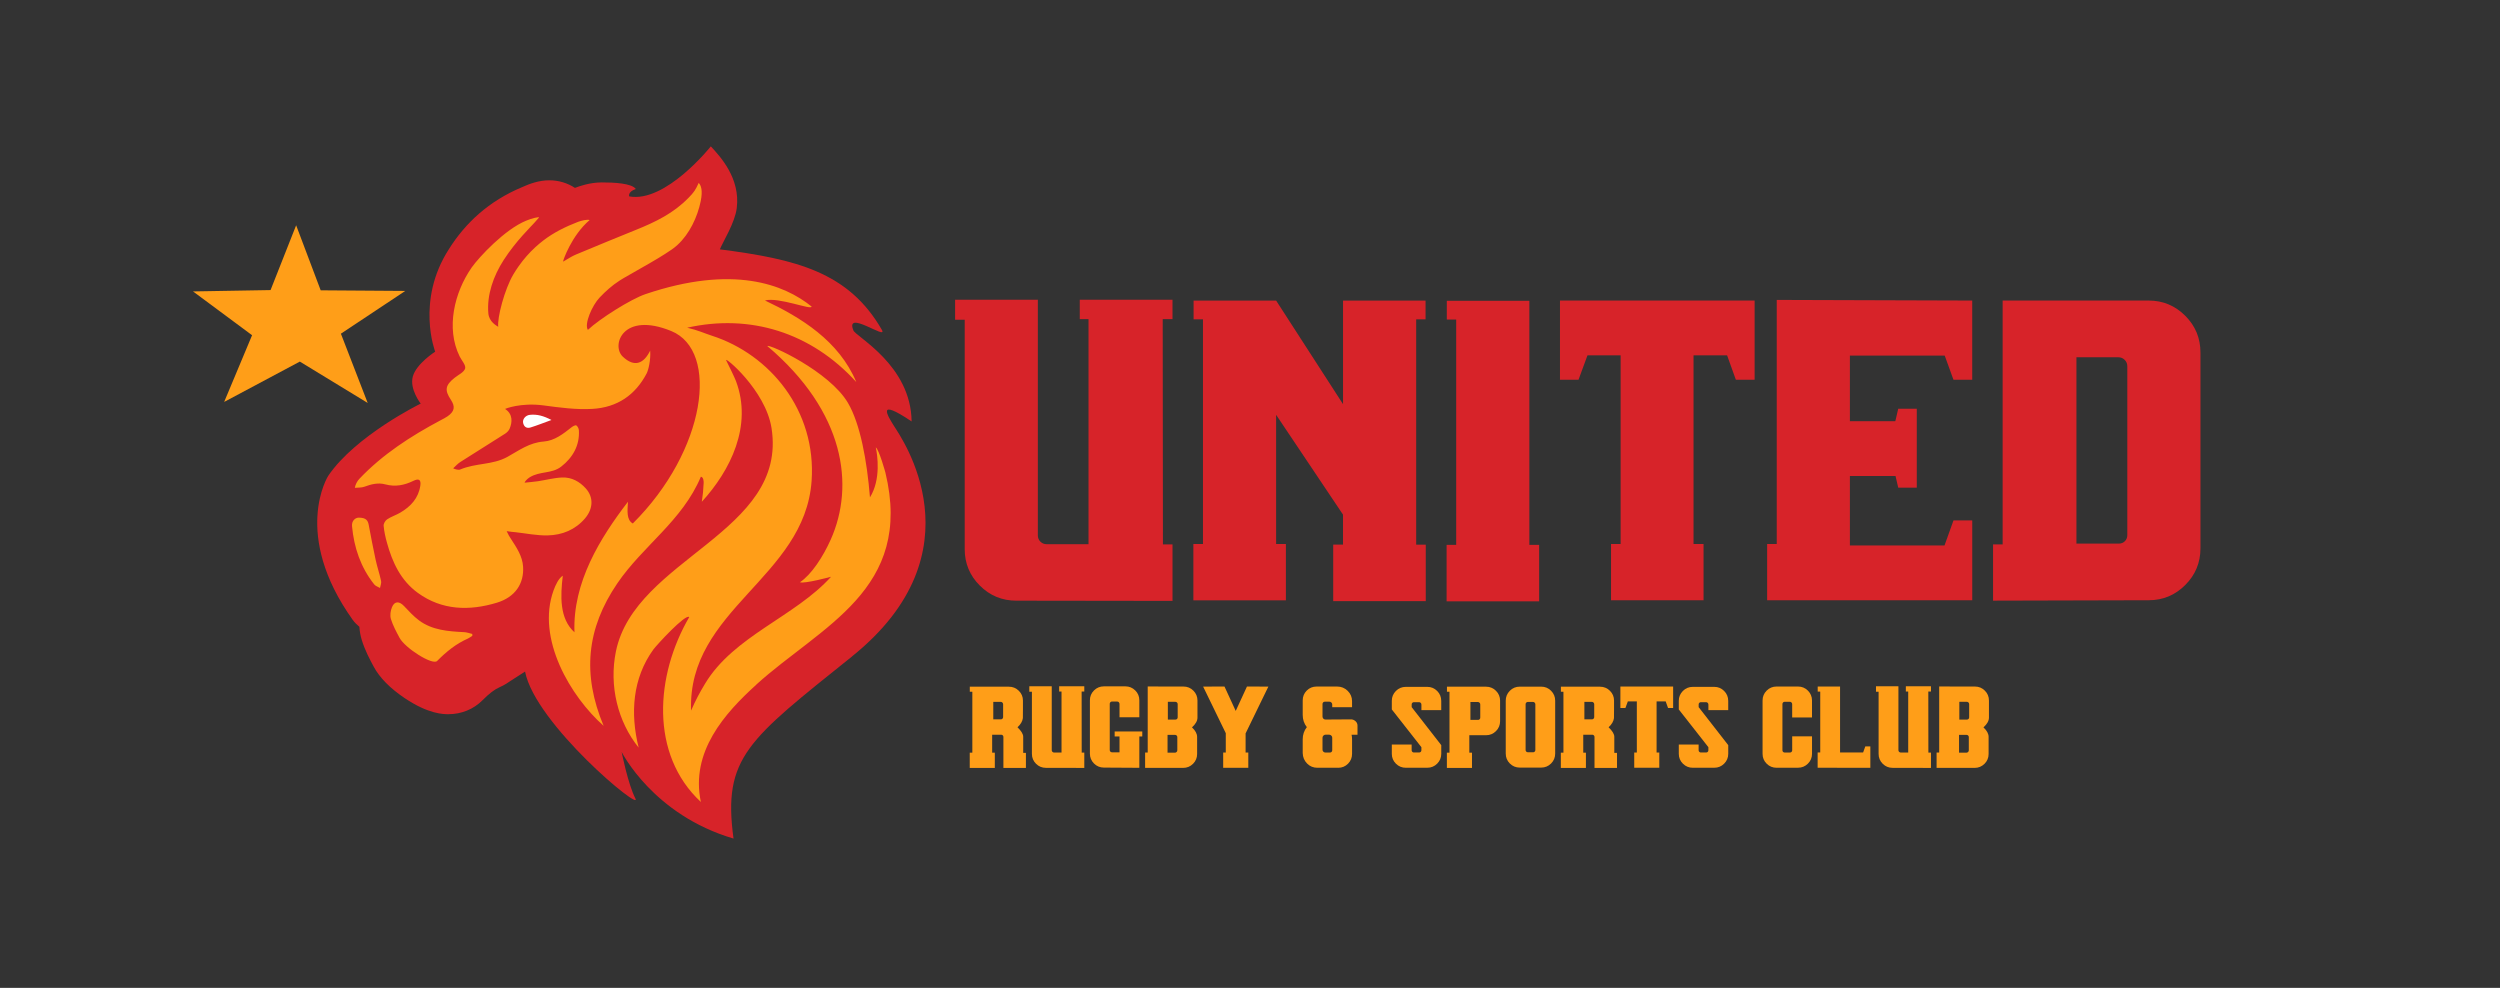 <?xml version="1.0" encoding="UTF-8"?><svg id="Layer_1" xmlns="http://www.w3.org/2000/svg" viewBox="0 0 1154 456"><rect x="0" y="0" width="1154" height="456" fill="#333333" stroke="none"/><defs><style>.cls-1{fill:none;}.cls-2,.cls-3{fill-rule:evenodd;}.cls-2,.cls-4{fill:#d72329;}.cls-5,.cls-3{fill:#ff9e18;}.cls-6{fill:#fff;}</style></defs><rect class="cls-1" width="1154" height="456"/><path class="cls-5" d="M473.57,354.47h-10.4v-14.31c0-.28-.1-.52-.3-.72-.2-.2-.44-.3-.72-.3h-4.17v8.29h1.23v7.04h-11.58v-7.04h1.2v-28.13h-1.17v-2.32h18.07c1.77,0,3.29.63,4.56,1.88,1.27,1.25,1.9,2.76,1.9,4.51v4.02c-.02,2.59-.03,3.95-.03,4.07-.17,1.46-1,2.88-2.48,4.25,1.75,1.7,2.63,3.16,2.63,4.35v7.46h1.25v6.96ZM462.02,332.05c.26,0,.49-.09.68-.27.19-.18.3-.41.34-.69v-6.02c0-.3-.11-.55-.33-.77s-.48-.33-.8-.33h-3.41v8.08h3.52Z"/><path class="cls-5" d="M500.5,354.47l-17.7-.03c-1.79,0-3.32-.63-4.58-1.89-1.26-1.26-1.89-2.78-1.89-4.55v-28.71h-1.2v-2.5h10.35v29.49c0,.31.11.57.33.78.22.21.47.31.77.31h3.42v-28.16h-1.09v-2.42h11.6v2.42h-1.23l.03,28.18h1.2v7.07Z"/><path class="cls-5" d="M525.92,354.42l-16.35-.1c-1.79,0-3.32-.63-4.58-1.89-1.26-1.26-1.89-2.78-1.89-4.55v-24.64c0-1.77.63-3.28,1.89-4.54,1.26-1.25,2.78-1.88,4.58-1.88h9.91c1.77,0,3.29.63,4.55,1.88s1.89,2.76,1.89,4.54v7.85h-9.15v-6.13c0-.31-.1-.58-.31-.8-.21-.22-.47-.33-.78-.33h-2.4c-.28,0-.52.1-.72.31-.2.21-.3.45-.3.73v21.35c0,.3.1.54.3.74.2.2.45.3.74.3h3.47v-7.3h-2.24v-2.32h12.75v2.32h-1.36v14.44Z"/><path class="cls-5" d="M546.13,354.45h-17.55v-7.07h1.2v-30.5l16.53.03c1.77,0,3.29.63,4.55,1.89,1.26,1.26,1.89,2.78,1.89,4.55v7.9c0,1.48-.84,2.98-2.53,4.51,1.58,1.48,2.37,2.94,2.37,4.38v7.9c0,1.77-.63,3.29-1.89,4.54-1.26,1.25-2.79,1.88-4.58,1.88ZM542.35,347.44c.3,0,.55-.11.77-.33.22-.22.33-.47.33-.77v-6.1c0-.28-.1-.52-.3-.72-.2-.2-.44-.3-.72-.3h-3.49v8.21h3.42ZM542.58,332.16c.3,0,.54-.1.74-.3.2-.2.3-.44.3-.72v-6.1c0-.31-.11-.57-.33-.78-.22-.21-.48-.31-.79-.31h-3.42v8.21h3.49Z"/><path class="cls-5" d="M576.22,354.42h-11.6v-7.04h1.2v-8.94l-10.46-21.51,9.86-.03,5.19,11.26,5.19-11.26,9.88.03-10.51,21.61v8.84h1.25v7.04Z"/><path class="cls-5" d="M617.7,354.4h-9.59c-1.88,0-3.46-.65-4.76-1.96-1.29-1.3-1.97-2.92-2.02-4.85v-6.31c0-2.14.63-4.02,1.9-5.63-1.27-1.63-1.9-3.52-1.9-5.66v-6.7c0-1.77.62-3.28,1.86-4.52,1.24-1.24,2.75-1.86,4.52-1.86h9.54c1.88,0,3.49.66,4.84,1.98,1.35,1.32,2.02,2.92,2.02,4.8v2.74h-9.15v-1.23c0-.35-.13-.65-.38-.91-.25-.26-.56-.39-.93-.39h-2.11c-.31,0-.57.1-.77.31s-.3.46-.3.76v5.79c0,.36.13.69.38.96.25.28.58.42.98.42l12.05-.08c.76.1,1.41.42,1.94.95.53.53.8,1.18.8,1.94v4.2h-2.74c.16.66.23,1.37.23,2.14v6.7c0,1.77-.62,3.28-1.86,4.54-1.24,1.25-2.76,1.88-4.55,1.88ZM613.89,347.38c.31,0,.57-.1.77-.31s.3-.46.3-.76v-5.79c0-.36-.13-.67-.38-.93-.25-.25-.56-.4-.93-.46h-1.82c-.35,0-.66.14-.94.42-.28.28-.42.6-.42.96v5.55c0,.35.13.65.38.91.25.26.55.39.9.39h2.14Z"/><path class="cls-5" d="M658.84,354.4h-9.91c-1.79,0-3.32-.63-4.58-1.89-1.26-1.26-1.89-2.78-1.89-4.55v-4.28h9.15v2.63c0,.28.1.52.3.73s.45.31.74.31h2.45c.28,0,.52-.1.72-.3s.3-.45.3-.74v-1.41l-13.66-17.42v-3.96c0-1.79.63-3.31,1.89-4.58,1.26-1.26,2.78-1.89,4.58-1.89h9.91c1.77,0,3.29.63,4.55,1.89,1.26,1.26,1.89,2.79,1.89,4.58v4.28h-9.15v-2.58c0-.3-.1-.55-.31-.77-.21-.22-.47-.33-.78-.33h-2.37c-.3,0-.54.1-.74.3-.2.2-.3.45-.3.74v1.25l13.66,17.55v3.99c0,1.77-.63,3.29-1.89,4.55-1.26,1.26-2.78,1.89-4.55,1.89Z"/><path class="cls-5" d="M679.46,354.47h-11.58v-7.04h1.2v-28.13h-1.17v-2.32h18.07c1.77,0,3.29.63,4.56,1.89,1.27,1.26,1.9,2.79,1.9,4.58v9.46c0,1.79-.63,3.32-1.9,4.58-1.27,1.26-2.79,1.89-4.56,1.89h-7.74v8.06h1.23v7.04ZM682.25,332.31c.3,0,.54-.1.74-.3s.3-.45.3-.74v-6.13c0-.3-.11-.55-.33-.77-.22-.22-.48-.33-.8-.33h-3.41v8.26h3.49Z"/><path class="cls-5" d="M711.43,354.32h-9.91c-1.79,0-3.32-.63-4.58-1.89-1.26-1.26-1.89-2.79-1.89-4.58v-24.43c0-1.77.63-3.29,1.89-4.56,1.26-1.27,2.78-1.9,4.58-1.9h9.91c1.77,0,3.29.63,4.55,1.9,1.26,1.27,1.89,2.79,1.89,4.56v24.43c0,1.79-.63,3.32-1.89,4.58s-2.78,1.89-4.55,1.89ZM707.7,347.25c.28,0,.52-.1.72-.3.2-.2.3-.45.3-.74v-21.07c0-.31-.1-.58-.31-.8s-.47-.33-.78-.33h-2.37c-.3,0-.54.1-.74.31s-.3.45-.3.73v21.15c0,.3.1.54.3.74.2.2.45.3.74.3h2.45Z"/><path class="cls-5" d="M746.42,354.47h-10.4v-14.31c0-.28-.1-.52-.3-.72-.2-.2-.44-.3-.72-.3h-4.17v8.29h1.23v7.04h-11.58v-7.04h1.2v-28.13h-1.17v-2.32h18.07c1.77,0,3.29.63,4.56,1.88,1.27,1.25,1.9,2.76,1.9,4.51v4.02c-.02,2.59-.03,3.95-.03,4.07-.17,1.46-1,2.88-2.48,4.25,1.75,1.7,2.63,3.16,2.63,4.35v7.46h1.25v6.96ZM734.87,332.05c.26,0,.49-.09.68-.27.19-.18.3-.41.34-.69v-6.02c0-.3-.11-.55-.33-.77s-.48-.33-.8-.33h-3.41v8.08h3.52Z"/><path class="cls-5" d="M765.94,354.4h-11.58v-7.04h1.2v-23.6h-4.15l-1.12,3.05h-2.32v-9.91h24.35v9.91h-2.35l-1.09-3.05h-4.2v23.6h1.25v7.04Z"/><path class="cls-5" d="M791.31,354.4h-9.91c-1.79,0-3.32-.63-4.58-1.89-1.26-1.26-1.89-2.78-1.89-4.55v-4.28h9.15v2.63c0,.28.1.52.3.73s.45.31.74.31h2.45c.28,0,.52-.1.72-.3s.3-.45.3-.74v-1.41l-13.66-17.42v-3.96c0-1.79.63-3.31,1.89-4.58,1.26-1.26,2.78-1.89,4.58-1.89h9.91c1.77,0,3.29.63,4.55,1.89,1.26,1.26,1.89,2.79,1.89,4.58v4.28h-9.15v-2.58c0-.3-.1-.55-.31-.77-.21-.22-.47-.33-.78-.33h-2.37c-.3,0-.54.1-.74.3-.2.2-.3.45-.3.74v1.25l13.66,17.55v3.99c0,1.77-.63,3.29-1.89,4.55-1.26,1.26-2.78,1.89-4.55,1.89Z"/><path class="cls-5" d="M829.98,354.4h-9.91c-1.79,0-3.32-.63-4.58-1.88-1.26-1.25-1.89-2.76-1.89-4.54v-24.64c0-1.77.63-3.29,1.89-4.55,1.26-1.26,2.78-1.89,4.58-1.89h9.91c1.77,0,3.29.63,4.55,1.89,1.26,1.26,1.89,2.78,1.89,4.55v7.85h-9.15v-6.15c0-.3-.1-.55-.31-.77s-.47-.33-.78-.33h-2.37c-.3,0-.54.1-.74.3-.2.2-.3.45-.3.74v21.35c0,.3.1.54.3.74s.45.3.74.3h2.45c.28,0,.52-.1.72-.3s.3-.44.3-.72v-6.47h9.15v8.08c0,1.77-.63,3.28-1.89,4.54-1.26,1.25-2.78,1.88-4.55,1.88Z"/><path class="cls-5" d="M863.35,354.42l-24.33-.03v-7.04h1.2v-28.11h-1.17v-2.32h10.32v30.43h10.64l1.02-2.82h2.32v9.88Z"/><path class="cls-5" d="M891.33,354.47l-17.7-.03c-1.79,0-3.32-.63-4.58-1.89-1.26-1.26-1.89-2.78-1.89-4.55v-28.71h-1.2v-2.5h10.35v29.49c0,.31.11.57.33.78.22.21.47.31.77.31h3.42v-28.16h-1.09v-2.42h11.6v2.42h-1.23l.03,28.18h1.2v7.07Z"/><path class="cls-5" d="M911.48,354.45h-17.55v-7.07h1.2v-30.5l16.53.03c1.77,0,3.29.63,4.55,1.89,1.26,1.26,1.89,2.78,1.89,4.55v7.9c0,1.48-.84,2.98-2.53,4.51,1.58,1.48,2.37,2.94,2.37,4.38v7.9c0,1.77-.63,3.29-1.89,4.54-1.26,1.25-2.79,1.88-4.58,1.88ZM907.7,347.44c.3,0,.55-.11.77-.33.22-.22.33-.47.33-.77v-6.1c0-.28-.1-.52-.3-.72-.2-.2-.44-.3-.72-.3h-3.49v8.21h3.42ZM907.93,332.16c.3,0,.54-.1.74-.3.2-.2.3-.44.3-.72v-6.1c0-.31-.11-.57-.33-.78-.22-.21-.48-.31-.79-.31h-3.42v8.21h3.49Z"/><path class="cls-4" d="M541.23,277.37l-72.07-.1c-6.61,0-12.23-2.32-16.88-6.97-4.65-4.65-6.97-10.25-6.97-16.79v-105.92h-4.43v-9.24h38.19v108.81c0,1.15.4,2.12,1.2,2.89.8.77,1.75,1.15,2.84,1.15h19.35v-103.9h-4.04v-8.95h42.81v8.95h-4.52l.1,104h4.43v26.07Z"/><path class="cls-4" d="M658.12,277.47h-42.71v-26.07h4.52v-13.85l-30.88-46.08v59.65h4.52v25.98h-42.71v-25.98h4.43v-103.71h-4.33v-8.66h38.1l30.88,47.81v-47.81h38.1v8.66h-4.33v104h4.42v26.07Z"/><path class="cls-4" d="M710.46,277.57h-42.71v-26.07h4.43v-104h-4.33v-8.66h38.1v112.66h4.52v26.07Z"/><path class="cls-4" d="M786.36,277.08h-42.71v-25.98h4.43v-87.07h-15.3l-4.14,11.26h-8.56v-36.56h89.85v36.56h-8.66l-4.04-11.26h-15.49v87.07h4.62v25.98Z"/><path class="cls-4" d="M910.37,277.08h-94.66v-25.98h4.43v-112.66l90.24.29v36.56h-8.66l-4.04-11.16h-43.77v30.3h20.97l1.35-5.77h8.56v36.46h-8.56l-1.25-5.39h-21.07v32.04h43.68l4.14-11.55h8.66v36.85Z"/><path class="cls-4" d="M919.99,277.28v-25.98h4.43v-112.56h67.45c6.54,0,12.15,2.34,16.84,7.02,4.68,4.68,7.02,10.33,7.02,16.93v90.43c0,6.61-2.34,12.25-7.02,16.93-4.68,4.68-10.29,7.02-16.84,7.02l-71.88.19ZM978.11,250.92c1.09,0,2-.37,2.74-1.11s1.11-1.65,1.11-2.74v-78.02c0-1.15-.4-2.13-1.2-2.93-.8-.8-1.78-1.2-2.93-1.2h-19.35v86.01h19.64Z"/><path class="cls-2" d="M393.24,303.04c60.23-48.36,22.72-101.14,19.53-106.25-3.19-5.11-8.36-13.27,8.03-2.26-.28-25.99-25.67-39.04-26.87-42.01-4.04-9.98,16.03,4.79,13.14-.26-15.38-26.8-39.82-32.65-74.78-37.16,1.48-3.62,6.92-12.22,7.79-18.98,1.78-13.87-7.7-23.94-11.96-28.56,0,0-20.82,26.21-37.67,23.09-.03-.03-.76-2.1,3.04-3.41-1.88-2.67-10.12-3.04-15.71-3.04s-10.56,1.83-12.06,2.41c-.1.04-.21.08-.31.12-3.43-2.24-7.51-3.51-11.8-3.51-4.82,0-9.05,1.56-12.58,3.15-15.51,6.5-26.22,16.58-33.8,28.6-15.37,23.86-6.35,47.35-6.35,47.35,0,0-8.68,5.55-10.31,11.43-1.63,5.88,3.63,12.55,3.63,12.55,0,0-30.12,14.74-42.71,33.37-.04.05-16.96,26.85,11.36,66.5.92,1.29,2.02,2.28,3.04,3.15.14,2.09.5,4.13,1.1,6.07,1.5,4.85,3.68,8.91,5.43,12.17l.12.22c2.71,5.04,7.48,9.89,14.19,14.42,11.08,7.47,17.99,7.47,20.25,7.47,6.03,0,11.63-2.29,15.77-6.46,3.1-3.12,5.53-4.97,7.86-5.99,2.4-1.05,4.15-2.29,5-2.88l.06-.04,6.7-4.31c4.69,24.19,54.4,65.34,50.93,58.59-3.47-6.75-6.35-21.51-6.35-21.51,0,0,14.45,29.07,51.65,40.01-5.11-37.56,6.78-45.58,54.65-84.02Z"/><path class="cls-5" d="M165.64,238.95c3.38-.01,4.19,1.38,4.55,3.28,1.03,5.38,2.02,10.76,3.19,16.11.72,3.3,1.82,6.52,2.53,9.82.22,1-.31,2.16-.5,3.24-.9-.53-2.06-.86-2.66-1.62-6.29-7.92-9.33-17.03-10.25-26.85-.24-2.54,1.49-3.99,3.14-3.99Z"/><path class="cls-5" d="M218.03,293.47c-.67.43-1.3.96-2.03,1.28-5.55,2.43-10.04,6.14-14.22,10.35-2.13,2.14-14.8-5.95-17.32-10.64-1.52-2.82-3.08-5.69-4.01-8.71-.51-1.66-.19-3.84.5-5.5,1.17-2.8,3.31-2.82,5.47-.57,2.23,2.33,4.43,4.78,7.01,6.7,6.1,4.53,13.46,5.06,20.82,5.42,1.26.06,2.51.54,3.76.83,0,.28.01.56.02.84Z"/><path class="cls-6" d="M254.55,193.87c-3.69,1.34-6.6,2.5-9.61,3.44-1.94.6-3.06-.38-3.45-2.01-.42-1.74,1.04-3.59,3.1-3.81,3.33-.35,6.35.47,9.95,2.38Z"/><path class="cls-5" d="M349.15,316.01c-14.64,13.25-30.52,31.01-25.63,54.19-23.71-22.07-20.97-58.59-5.37-85.35-1.63-1.72-15.09,12.93-16.62,15.04-9.49,13.19-10.71,29.29-6.73,45.2-9.64-11.92-13.73-28.57-10.5-44.39,8.82-43.08,79.4-54.77,71.84-103.08-2.76-17.61-22.04-33.5-20.94-31.29,1.1,2.21,3.87,7.83,4.5,9.52,7.82,20.74-2.64,41.44-15.74,55.76.46-2.91.72-5.79.84-8.69.03-.71-.05-2.72-1.29-2.87-8.54,20.36-26.66,31.77-38.57,49.24-14.16,20.78-16.33,41.89-6.31,65.76-15.18-13.45-31.19-40.16-23.11-62.53.91-2.5,2.37-5.63,4.26-6.77-1.08,9.14-1.66,19.76,5.39,26.11-.86-23.06,11.85-43.53,24.69-60.25-.25,4.17-.75,8.33,2.23,10.03,33.84-33.62,40.14-79.69,17.75-88.84-22.4-9.15-27.8,6.64-22.4,11.79,5.4,5.15,9.74,3.28,12.68-2.76.31,4.51-.87,9.09-1.63,10.55-5.2,9.89-13.46,15.72-25.16,16.37-7.41.41-14.97-.61-22.38-1.61-10.53-1.42-17.88,1.58-17.82,1.62,3.71,2.37,3.34,6.24,2.11,9.11-.4.94-1.2,1.75-2.09,2.32-6.89,4.41-13.85,8.71-20.73,13.11-1.2.77-2.15,1.89-3.22,2.85.09.22,2.33.95,3.12.61,7.37-3.13,14.96-2.04,21.91-5.87,5.38-2.98,10.1-6.59,16.75-7.08,5-.37,9.05-3.58,12.91-6.63.59-.47,1.8-1.05,2.13-.82.64.45,1.14,1.44,1.19,2.24.43,6.96-2.79,12.59-8.11,16.75-4.45,3.47-9.78,1.99-14.64,5-1.16.72-2.35,2.08-2.27,2.45,2.03-.22,4.07-.36,6.09-.66,3.74-.56,7.45-1.59,11.2-1.73,4.39-.18,8.09,1.89,10.95,5.08,3.6,4.01,3.44,9.3-.38,13.79-4.44,5.22-10.49,7.72-17.26,7.86-4.97.11-9.97-.94-14.96-1.49-.91-.1-2.1-.15-3.96-.47.77,1.7,1.41,2.68,2.04,3.65,2.57,3.97,5.25,7.9,5.55,12.76.48,7.68-3.53,14.02-12.11,16.62-12.66,3.83-25.29,3.57-36.44-4.51-7.97-5.77-11.8-14.17-14.29-23.18-.71-2.56-1.3-5.18-1.53-7.8-.09-.97.73-2.41,1.6-2.99,1.86-1.24,4.09-1.94,6.03-3.07,4.93-2.87,8.47-6.78,9.3-12.47.4-2.76-.64-3.48-3.19-2.24-4.14,2.03-8.37,2.88-12.94,1.64-3.38-.92-6.54-.08-9.72,1.09-1.33.48-2.91.35-4.38.5.27-1.55,1.06-3.06,2.09-4.15,10.72-11.3,23.71-19.7,37.52-27.05,1.08-.57,2.19-1.12,3.18-1.8,3.27-2.28,3.67-4.46,1.5-7.72-2.94-4.42-2.53-6.65,1.79-10.09,1.73-1.38,4.36-2.56,4.84-4.29.42-1.52-1.59-3.65-2.52-5.53-6.47-13.11-2.43-29.54,5.43-40.91.06-.09.12-.18.19-.28,3.38-4.72,15.18-17.48,25.08-21.5,2.56-1.16,6.29-1.92,5.9-1.43-.49.62-1,1.14-2.19,2.48-1.56,1.76-8.49,8.42-14.06,17.06-4.78,7.4-7.87,16.16-7.11,24.7.34,3.85,3.69,5.62,4.57,6.18-.56-4.04,2.93-17.41,6.97-24.19.76-1.27,1.55-2.49,2.38-3.68.04-.06.08-.11.12-.16,2.25-3.2,4.79-6.09,7.59-8.67,1.2-1.11,2.46-2.16,3.76-3.16,4.69-3.59,10.09-6.3,16-8.58,1.51-.58,4.27-1.23,5.37-.84-8.34,7.07-12.46,18.97-12.26,19.21.96-.52,2.76-1.66,3.71-2.19.74-.41,1.5-.8,2.28-1.12.58-.24,1.17-.49,1.75-.73,8.56-3.57,17.13-7.1,25.73-10.57,9.16-3.69,17.51-7.71,24.53-14.96,2.51-2.6,3.07-3.46,4.6-6.78,1.05,1.14,1.95,3.37.93,8.41-1.5,7.35-5.18,15.15-10.74,20.23h0c-.83.76-1.69,1.45-2.6,2.08-2.07,1.42-4.21,2.78-6.37,4.08-5.22,3.16-10.63,6.06-15.9,9.16-.52.31-1.03.61-1.53.94-.13.08-.25.16-.38.24-3.47,2.23-6.41,4.91-9.12,7.75-3.51,3.68-7.23,12.3-5.45,14.96,5.3-5.04,19.79-14.22,26.64-16.53,40.36-13.62,63.89-4.52,76.62,5.74.2,1.88-15.19-4.49-21.52-2.79,16.64,7.88,34.12,18.56,42.17,37.66-20.94-23.04-49.26-31.58-78.07-25.09,5.12,1.18,7.8,2.54,11.47,3.72,26.65,8.61,48.26,34.48,45.96,67.05-3.16,44.65-57.33,59.29-55.63,105.97,2.17-4.95,3.94-8.24,6.43-12.38,13.26-22.08,41.53-30.94,58.18-49.39,0,0-12.41,3.36-14.35,2.52,5.26-3.5,10.64-11.69,14.22-19.73,11.09-24.85,6.65-58.87-29.29-89.3.92-1.03,28.62,11.65,37.2,26.21,5.72,9.71,8.83,26.83,10.18,43.65,5.15-8.27,3.46-19.58,2.69-23.09,1.59,1.23,4.43,11.61,4.43,11.61,13.11,54.13-29.68,70.83-59.59,97.9Z"/><polygon class="cls-3" points="136.7 103.99 124.89 133.9 89.1 134.52 116.36 154.74 103.47 185.53 138.4 166.91 169.73 186.01 157.36 154.03 187.08 134.29 148.03 134.01 136.7 103.99"/></svg>